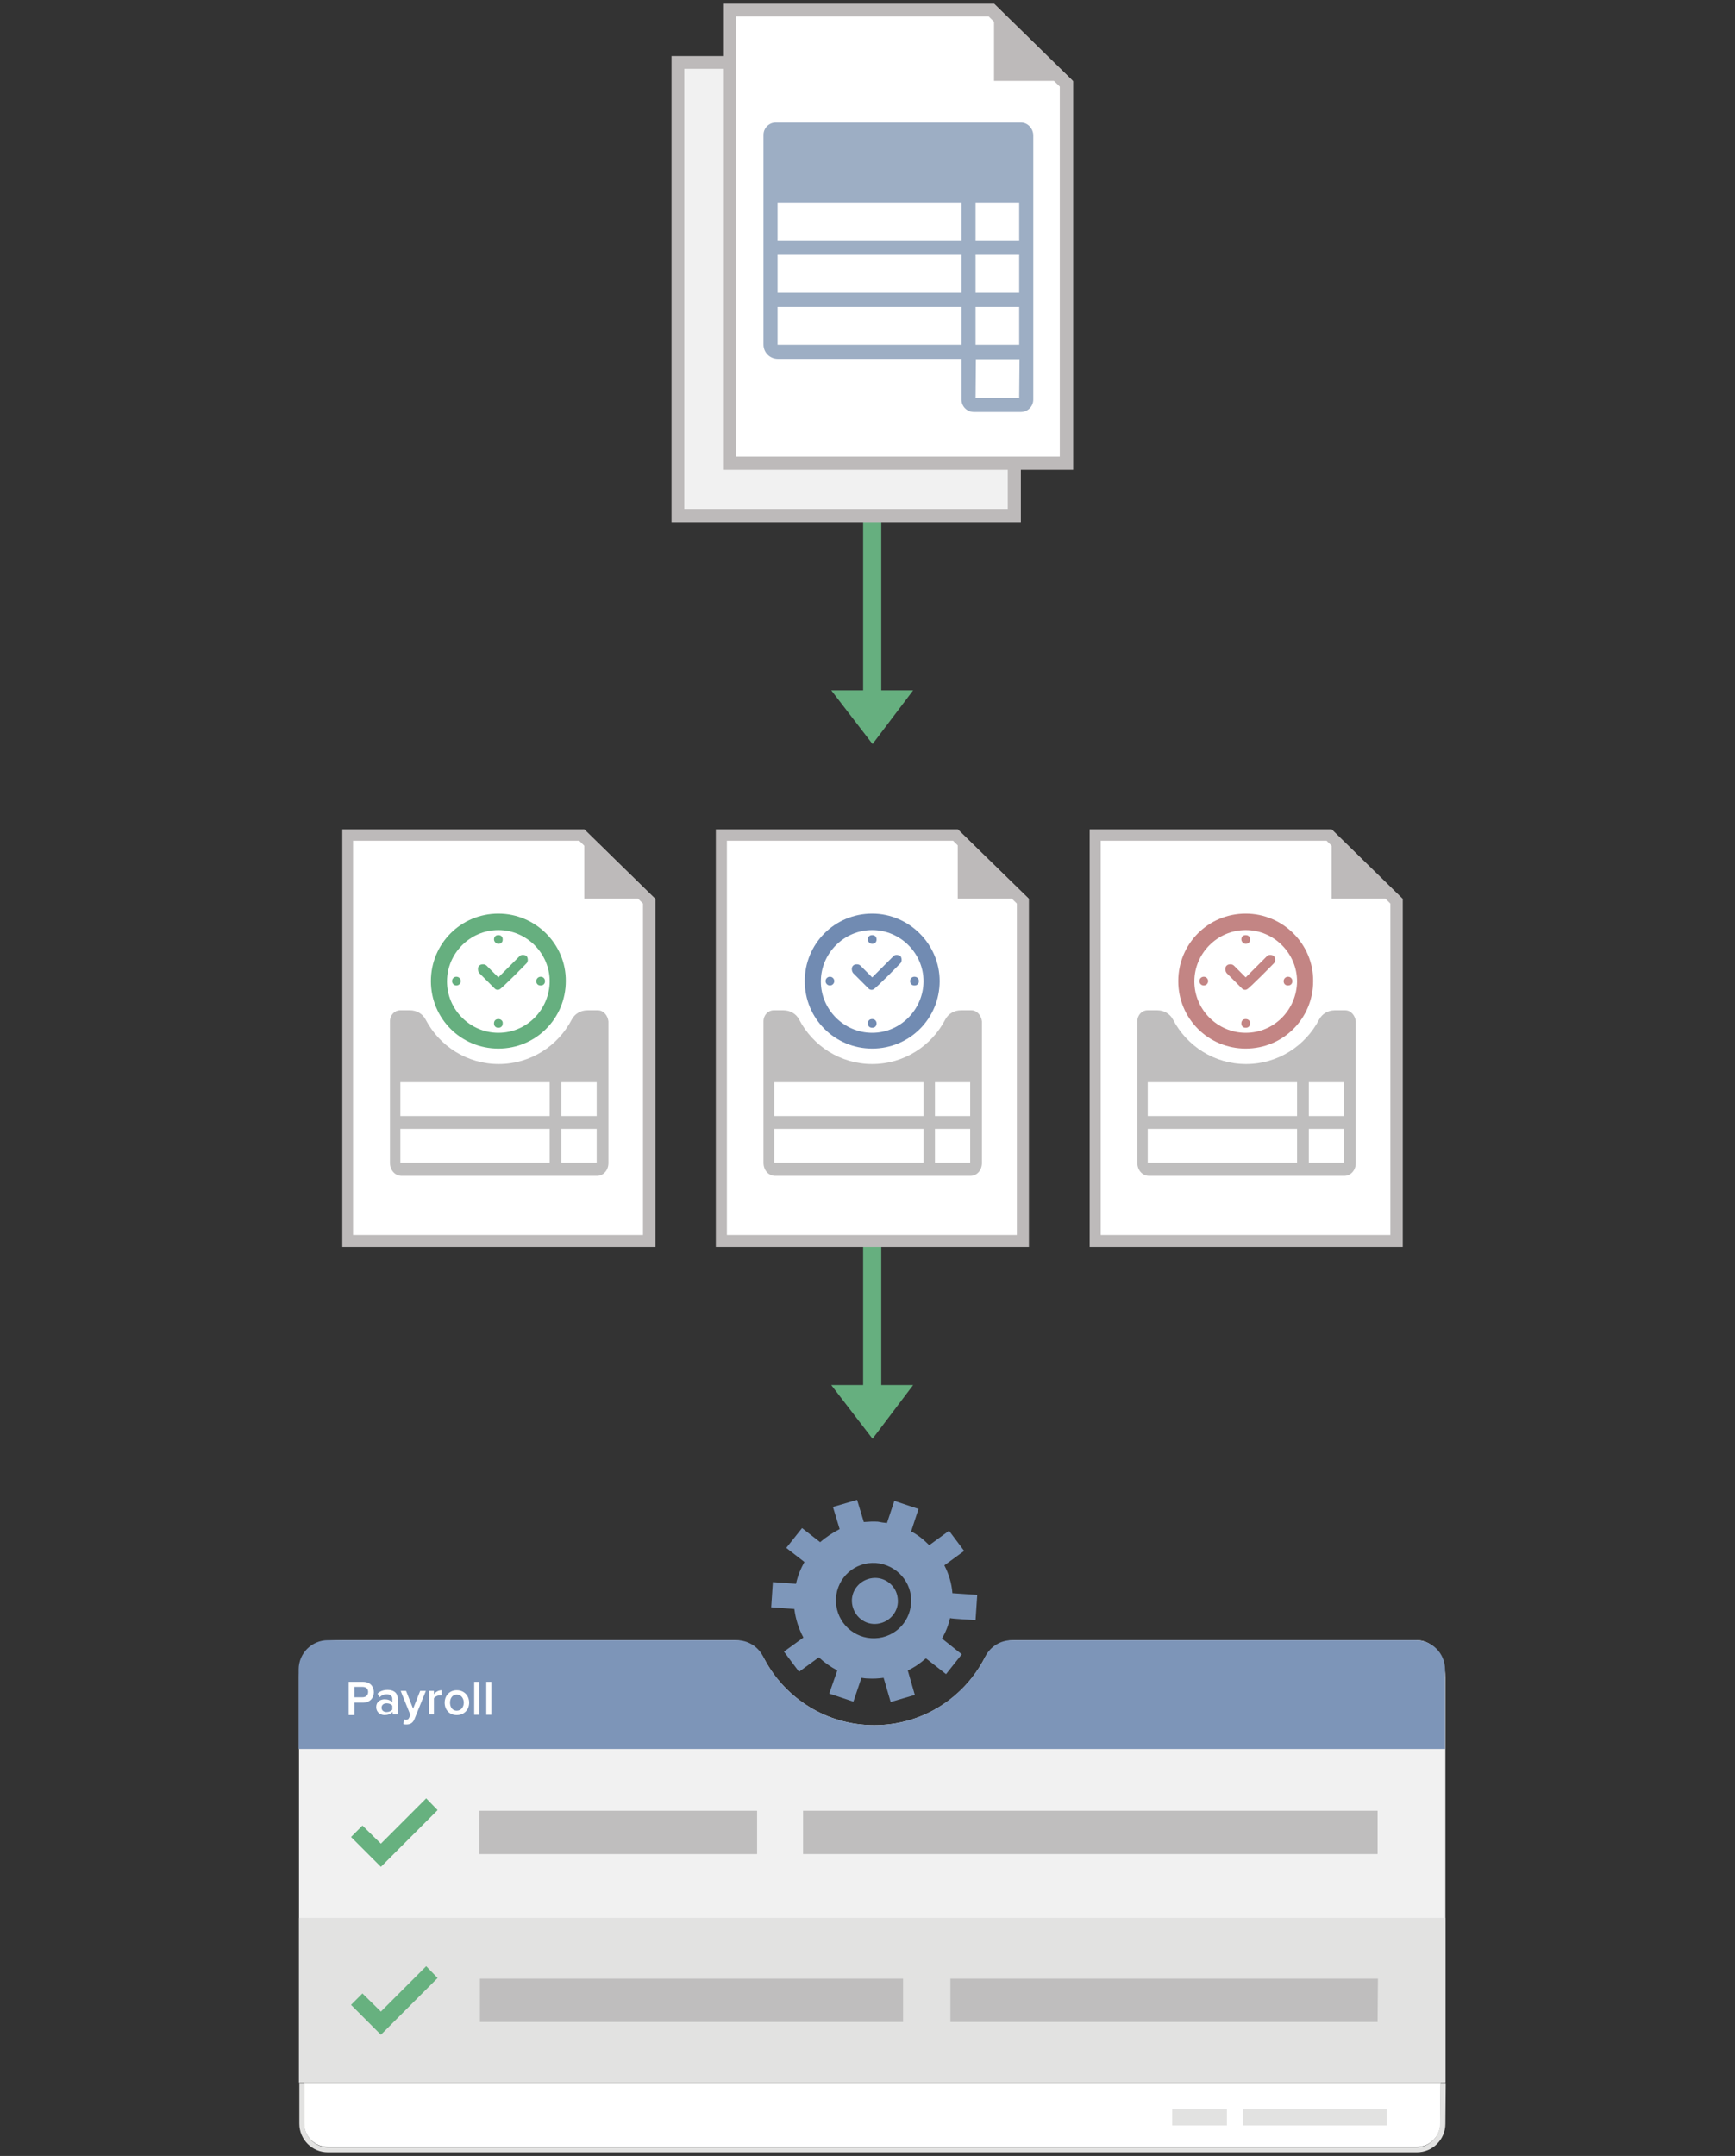 <svg version="1.1" id="Layer_1" xmlns="http://www.w3.org/2000/svg" x="0" y="0" width="517" height="642.1" viewBox="0 0 517 642.1" xml:space="preserve">
  <rect x="0" y="0" width="517" height="642.1" fill="#333333" stroke="none"/>
  <style>
    .st0{fill:#66af7f}.st1{fill:#f1f1f1}.st2{fill:#e2e2e1}.st3{fill:#bfbebe}.st4{fill:#fff}.st8{fill:#bdbaba}.st16{fill:#c38584}
  </style>
  <path class="st0" d="M262.6 352.7v59.8h9.5l-12.1 16-12.3-16h9.5v-59.8h5.4zM262.6 145.8v59.8h9.5l-12.1 16-12.3-16h9.5v-59.8h5.4z"/>
  <path class="st1" d="M422.3 488.5h-120c-3.8 0-7.3 2.1-9 5.5-6.2 11.8-18.5 19.8-32.8 19.8-14.2 0-26.6-8-32.8-19.8-1.8-3.4-5.2-5.5-9-5.5H104.2c-8.3 0-15.1-.2-15.1 11.1v120.6h341.6V499.6c0-6.3-3.7-11.1-8.4-11.1z"/>
  <path class="st2" d="M89.1 571.2h341.6v49.1H89.1v-49.1z"/>
  <path class="st3" d="M143 602.2v-12.9h126.1v12.9H143zm82.6-50h-82.8v-12.9h82.8v12.9z"/>
  <path class="st4" d="M97.7 639.4h324.5c3.8 0 7-3.1 7-7l.1-12.1H90.6v12.1c0 3.9 3.2 7 7.1 7z"/>
  <path class="st2" d="M370.4 628.2h42.8v4.8h-42.8v-4.8zm-21.1 0h16.3v4.8h-16.3v-4.8z"/>
  <path class="st2" d="M429.2 620.4v.7l-.1 11.4c0 3.8-3.1 7-7 7H97.7c-3.8 0-7-3.1-7-7v-12.1h-1.5v12.1c0 4.7 3.8 8.5 8.5 8.5h324.5c4.7 0 8.5-3.8 8.5-8.5l.1-12.1h-1.6z"/>
  <path d="M430.6 497.2c0-4.8-3.9-8.7-8.7-8.7H301.5c-3.3 0-6.3 1.8-7.8 4.7-6.1 12.2-18.6 20.6-33.2 20.6s-27.1-8.4-33.2-20.6c-1.5-2.9-4.5-4.7-7.8-4.7H97.7c-4.8 0-8.7 3.9-8.7 8.7v23.7h341.6v-23.7z" fill="#7d95b8"/>
  <path class="st4" d="M103.9 500.9h4.3c2.1 0 3.2 1.4 3.2 3.1s-1.2 3.1-3.2 3.1h-2.6v3.7h-1.7v-9.9zm4.1 1.5h-2.4v3.1h2.4c1 0 1.7-.6 1.7-1.6s-.7-1.5-1.7-1.5zM116.9 509.9c-.5.6-1.4.9-2.3.9-1.2 0-2.5-.8-2.5-2.4s1.3-2.3 2.5-2.3c1 0 1.8.3 2.3.9v-1.1c0-.8-.7-1.3-1.7-1.3-.8 0-1.5.3-2.1.9l-.6-1.1c.8-.8 1.9-1.1 3-1.1 1.6 0 3 .7 3 2.6v4.7H117v-.7h-.1zm0-1.9c-.4-.5-1-.7-1.7-.7-.9 0-1.5.5-1.5 1.3s.6 1.3 1.5 1.3c.7 0 1.3-.3 1.7-.7V508zM120.9 512.2c.5 0 .8-.1 1-.6l.4-.8-2.9-7.2h1.6l2.1 5.3 2.1-5.3h1.7l-3.4 8.4c-.5 1.2-1.3 1.6-2.4 1.6-.2 0-.6 0-.9-.1l.2-1.4c.1 0 .4.1.5.1zM127.8 503.6h1.5v1c.5-.7 1.4-1.2 2.3-1.2v1.5h-.5c-.6 0-1.5.4-1.8.9v4.8h-1.5v-7zM132.5 507.1c0-2 1.4-3.7 3.6-3.7 2.3 0 3.7 1.7 3.7 3.7s-1.4 3.7-3.7 3.7c-2.2 0-3.6-1.6-3.6-3.7zm5.7 0c0-1.2-.7-2.4-2.1-2.4-1.3 0-2 1.1-2 2.4s.7 2.4 2 2.4 2.1-1.1 2.1-2.4zM141.3 500.9h1.5v9.8h-1.5v-9.8zM144.9 500.9h1.5v9.8h-1.5v-9.8z"/>
  <path class="st3" d="M410.5 602.2H283.2v-12.9h127.4l-.1 12.9zm0-50H239.3v-12.9h171.2v12.9z"/>
  <path d="M290.7 482.5l.5-7.5-7.4-.5c-.2-2.9-1.1-5.8-2.4-8.3l5.9-4.3-4.5-6-5.9 4.3c-1.6-1.6-3.4-3.1-5.4-4.1l2.2-6.7-7.2-2.4-2.2 6.6c-.9-.1-1.8-.2-2.7-.4-1.4-.1-2.8 0-4.2.1l-2-6.6-7.2 2.1 2 6.6c-2.1 1.1-4.1 2.4-5.8 3.9l-5.4-4.2-4.7 5.9 5.4 4.2c-1.1 2-2 4.1-2.5 6.5l-6.9-.5-.5 7.5 6.9.5c.4 3.1 1.3 5.9 2.7 8.5l-5.8 4.2 4.5 6 5.9-4.3c1.6 1.5 3.4 2.8 5.5 3.9l-2.4 6.9 7.2 2.4 2.4-7.1c.7.1 1.3.2 2 .2 1.5.1 3.1 0 4.6-.2l2.1 7.2 7.2-2.1-2.1-7.3c2-.9 3.8-2.2 5.4-3.6l6 4.7 4.7-5.9-5.9-4.7c1.1-1.9 1.9-3.9 2.4-6.1.1.2 7.6.6 7.6.6zm-19.2-5.1c-.4 6.2-5.6 10.9-11.9 10.5-6.1-.4-10.8-5.6-10.5-11.9.4-6.2 5.6-10.9 11.9-10.5 6.2.5 10.9 5.8 10.5 11.9zm-11.6-7.4c-3.8.5-6.5 3.9-6 7.6.5 3.8 3.9 6.5 7.6 6 3.8-.5 6.5-3.9 6-7.6-.4-3.8-3.9-6.5-7.6-6z" fill-rule="evenodd" clip-rule="evenodd" fill="#7e97ba"/>
  <path d="M104.6 597.1l3.4-3.4 5.5 5.4 13.5-13.5 3.4 3.5-16.9 16.9-8.9-8.9zm0-50l3.4-3.4 5.5 5.4 13.5-13.5 3.4 3.5-16.9 16.9-8.9-8.9z" fill="#67b17f"/>
  <path class="st1" d="M202 153.5V18.6h77.9l22.3 22v112.9z"/>
  <path class="st8" d="M279.1 20.5l21.2 20.9v110.2h-96.4V20.5h75.2m1.5-3.8h-80.5v138.8h104.1V39.8l-23.6-23.1z"/>
  <path class="st4" d="M217.6 137.9V3h77.8l22.4 22v112.9z"/>
  <path class="st8" d="M294.6 4.9l21.2 20.9V136h-96.4V4.9h75.2m1.6-3.8h-80.5v138.8h104.1V24.2L296.2 1.1z"/>
  <path d="M304.2 36.5h-73c-2 0-3.7 1.6-3.7 3.7V102.6c0 2.4 1.9 4.3 4.3 4.3h54.7V119c0 2 1.6 3.7 3.7 3.7h14c2 0 3.7-1.6 3.7-3.7V40.2c-.1-2-1.7-3.7-3.7-3.7zm-17.7 66.2h-54.8V91.4h54.8v11.3zm0-15.5h-54.8V75.9h54.8v11.3zm0-15.6h-54.8V60.3h54.8v11.3zm4.2 19.8h13v11.3h-13V91.4zm13 27.1h-13l.1-11.5h13l-.1 11.5zm0-31.3h-13V75.9h13v11.3zm0-15.6h-13V60.3h13v11.3z" fill="#9daec4"/>
  <path class="st8" d="M296.2 1.1v23h23.5z"/>
  <path class="st4" d="M103.7 369.6V248.7h69.7l20 19.7v101.2z"/>
  <path class="st8" d="M172.6 250.4l19 18.7v98.7h-86.4V250.4h67.4m1.5-3.4H102v124.4h93.3V267.7L174.1 247z"/>
  <path class="st8" d="M174.1 247v20.6h21z"/>
  <circle class="st0" cx="136" cy="292.2" r="1.3"/>
  <path class="st0" d="M155.8 284.4c-.4 0-.8.1-1 .4l-6.3 6.3-3.5-3.5c-.3-.3-.7-.4-1.1-.4-.4 0-.8.1-1.1.4-.5.5-.5 1.5 0 2.2l4.7 4.7s.3.3.8.3c.1 0 .3 0 .5-.1.9-.4 8.1-7.8 8.1-7.8.5-.5.5-1.5 0-2.2-.3-.2-.7-.3-1.1-.3zM148.5 303.5c-.8 0-1.3.5-1.3 1.3s.5 1.3 1.3 1.3 1.3-.5 1.3-1.3c.1-.7-.5-1.3-1.3-1.3zM148.5 281.1c.8 0 1.3-.5 1.3-1.3s-.5-1.3-1.3-1.3-1.3.5-1.3 1.3c0 .6.6 1.3 1.3 1.3zM159.8 292.2c0 .8.5 1.3 1.3 1.3s1.3-.5 1.3-1.3c0-.7-.5-1.3-1.3-1.3-.7 0-1.3.6-1.3 1.3z"/>
  <path class="st0" d="M148.5 272.1c-11.2 0-20.1 9-20.1 20.1 0 11.2 9 20.1 20.1 20.1 11.2 0 20.1-9 20.1-20.1.1-11-9-20.1-20.1-20.1zm0 35.5c-8.4 0-15.3-6.9-15.3-15.3s6.9-15.3 15.3-15.3 15.3 6.9 15.3 15.3c-.1 8.4-6.8 15.3-15.3 15.3z"/>
  <path class="st3" d="M178.2 300.9H175c-1.9 0-3.7 1-4.6 2.7-4.1 7.9-12.3 13.3-21.8 13.3s-17.7-5.4-21.8-13.3c-.9-1.7-2.7-2.7-4.6-2.7h-3c-1.6 0-3 1.4-3 3.3v42.1c0 2.2 1.5 3.9 3.5 3.9h58.2c1.9 0 3.4-1.7 3.4-3.8v-42.2c-.2-1.8-1.5-3.3-3.1-3.3zm-14.4 45.4h-44.5v-10.1h44.5v10.1zm0-13.9h-44.5v-10.1h44.5v10.1zm14 13.9h-10.5v-10.1h10.5v10.1zm0-13.9h-10.5v-10.1h10.5v10.1z"/>
  <path class="st4" d="M215 369.6V248.7h69.7l20.1 19.7v101.2z"/>
  <path class="st8" d="M284 250.4l19 18.7v98.7h-86.4V250.4H284m1.4-3.4h-72.1v124.4h93.3V267.7L285.4 247z"/>
  <path class="st8" d="M285.4 247v20.6h21.1z"/>
  <linearGradient id="SVGID_1_" gradientUnits="userSpaceOnUse" x1="246.008" y1="292.244" x2="248.632" y2="292.244">
    <stop offset="0" stop-color="#718bb2"/>
    <stop offset=".941" stop-color="#718bb2"/>
  </linearGradient>
  <circle cx="247.3" cy="292.2" r="1.3" fill="url(#SVGID_1_)"/>
  <linearGradient id="SVGID_2_" gradientUnits="userSpaceOnUse" x1="253.69" y1="289.631" x2="268.616" y2="289.631">
    <stop offset="0" stop-color="#718bb2"/>
    <stop offset=".941" stop-color="#718bb2"/>
  </linearGradient>
  <path d="M267.2 284.4c-.4 0-.8.1-1 .4l-6.3 6.3-3.5-3.5c-.3-.3-.7-.4-1.1-.4-.4 0-.8.1-1.1.4-.5.5-.5 1.5 0 2.2l4.7 4.7s.3.3.8.3c.1 0 .3 0 .5-.1.9-.4 8.1-7.8 8.1-7.8.5-.5.5-1.5 0-2.2-.4-.2-.8-.3-1.1-.3z" fill="url(#SVGID_2_)"/>
  <linearGradient id="SVGID_3_" gradientUnits="userSpaceOnUse" x1="258.583" y1="304.82" x2="261.207" y2="304.82">
    <stop offset="0" stop-color="#718bb2"/>
    <stop offset=".941" stop-color="#718bb2"/>
  </linearGradient>
  <path d="M259.9 303.5c-.8 0-1.3.5-1.3 1.3s.5 1.3 1.3 1.3 1.3-.5 1.3-1.3c0-.7-.5-1.3-1.3-1.3z" fill="url(#SVGID_3_)"/>
  <linearGradient id="SVGID_4_" gradientUnits="userSpaceOnUse" x1="258.583" y1="279.778" x2="261.207" y2="279.778">
    <stop offset="0" stop-color="#718bb2"/>
    <stop offset=".941" stop-color="#718bb2"/>
  </linearGradient>
  <path d="M259.9 281.1c.8 0 1.3-.5 1.3-1.3s-.5-1.3-1.3-1.3-1.3.5-1.3 1.3c0 .6.5 1.3 1.3 1.3z" fill="url(#SVGID_4_)"/>
  <linearGradient id="SVGID_5_" gradientUnits="userSpaceOnUse" x1="271.158" y1="292.244" x2="273.783" y2="292.244">
    <stop offset="0" stop-color="#718bb2"/>
    <stop offset=".941" stop-color="#718bb2"/>
  </linearGradient>
  <path d="M271.2 292.2c0 .8.5 1.3 1.3 1.3s1.3-.5 1.3-1.3c0-.7-.5-1.3-1.3-1.3s-1.3.6-1.3 1.3z" fill="url(#SVGID_5_)"/>
  <linearGradient id="SVGID_6_" gradientUnits="userSpaceOnUse" x1="239.775" y1="292.244" x2="280.016" y2="292.244">
    <stop offset="0" stop-color="#718bb2"/>
    <stop offset=".941" stop-color="#718bb2"/>
  </linearGradient>
  <path d="M259.9 272.1c-11.2 0-20.1 9-20.1 20.1 0 11.2 9 20.1 20.1 20.1 11.2 0 20.1-9 20.1-20.1 0-11-9.1-20.1-20.1-20.1zm0 35.5c-8.4 0-15.3-6.9-15.3-15.3s6.9-15.3 15.3-15.3 15.3 6.9 15.3 15.3c-.1 8.4-6.9 15.3-15.3 15.3z" fill="url(#SVGID_6_)"/>
  <path class="st3" d="M289.5 300.9h-3.2c-1.9 0-3.7 1-4.6 2.7-4.1 7.9-12.3 13.3-21.8 13.3s-17.7-5.4-21.8-13.3c-.9-1.7-2.7-2.7-4.6-2.7h-3c-1.6 0-3 1.4-3 3.3v42.1c0 2.2 1.5 3.9 3.5 3.9h58.2c1.9 0 3.4-1.7 3.4-3.8v-42.2c-.2-1.8-1.5-3.3-3.1-3.3zm-14.3 45.4h-44.5v-10.1h44.5v10.1zm0-13.9h-44.5v-10.1h44.5v10.1zm13.9 13.9h-10.5v-10.1h10.5v10.1zm0-13.9h-10.5v-10.1h10.5v10.1z"/>
  <path class="st4" d="M326.4 369.6V248.7h69.7l20 19.7v101.2z"/>
  <path class="st8" d="M395.3 250.4l19 18.7v98.7H328V250.4h67.3m1.5-3.4h-72.1v124.4H418V267.7L396.8 247z"/>
  <path class="st8" d="M396.8 247v20.6h21z"/>
  <circle class="st16" cx="358.7" cy="292.2" r="1.3"/>
  <path class="st16" d="M378.5 284.4c-.4 0-.8.1-1 .4l-6.3 6.3-3.5-3.5c-.3-.3-.7-.4-1.1-.4-.4 0-.8.1-1.1.4-.5.5-.5 1.5 0 2.2l4.7 4.7s.3.3.8.3c.1 0 .3 0 .5-.1.9-.4 8.1-7.8 8.1-7.8.5-.5.5-1.5 0-2.2-.3-.2-.7-.3-1.1-.3zM371.2 303.5c-.8 0-1.3.5-1.3 1.3s.5 1.3 1.3 1.3 1.3-.5 1.3-1.3c.1-.7-.5-1.3-1.3-1.3zM371.2 281.1c.8 0 1.3-.5 1.3-1.3s-.5-1.3-1.3-1.3-1.3.5-1.3 1.3c0 .6.6 1.3 1.3 1.3zM382.5 292.2c0 .8.5 1.3 1.3 1.3s1.3-.5 1.3-1.3c0-.7-.5-1.3-1.3-1.3-.7 0-1.3.6-1.3 1.3z"/>
  <path class="st16" d="M371.2 272.1c-11.2 0-20.1 9-20.1 20.1 0 11.2 9 20.1 20.1 20.1 11.2 0 20.1-9 20.1-20.1.1-11-9-20.1-20.1-20.1zm0 35.5c-8.4 0-15.3-6.9-15.3-15.3s6.9-15.3 15.3-15.3 15.3 6.9 15.3 15.3c-.1 8.4-6.8 15.3-15.3 15.3z"/>
  <path class="st3" d="M400.9 300.9h-3.2c-1.9 0-3.7 1-4.6 2.7-4.1 7.9-12.3 13.3-21.8 13.3s-17.7-5.4-21.8-13.3c-.9-1.7-2.7-2.7-4.6-2.7h-3c-1.6 0-3 1.4-3 3.3v42.1c0 2.2 1.5 3.9 3.5 3.9h58.2c1.9 0 3.4-1.7 3.4-3.8v-42.2c-.2-1.8-1.5-3.3-3.1-3.3zm-14.4 45.4H342v-10.1h44.5v10.1zm0-13.9H342v-10.1h44.5v10.1zm14 13.9H390v-10.1h10.5v10.1zm0-13.9H390v-10.1h10.5v10.1z"/>
</svg>
